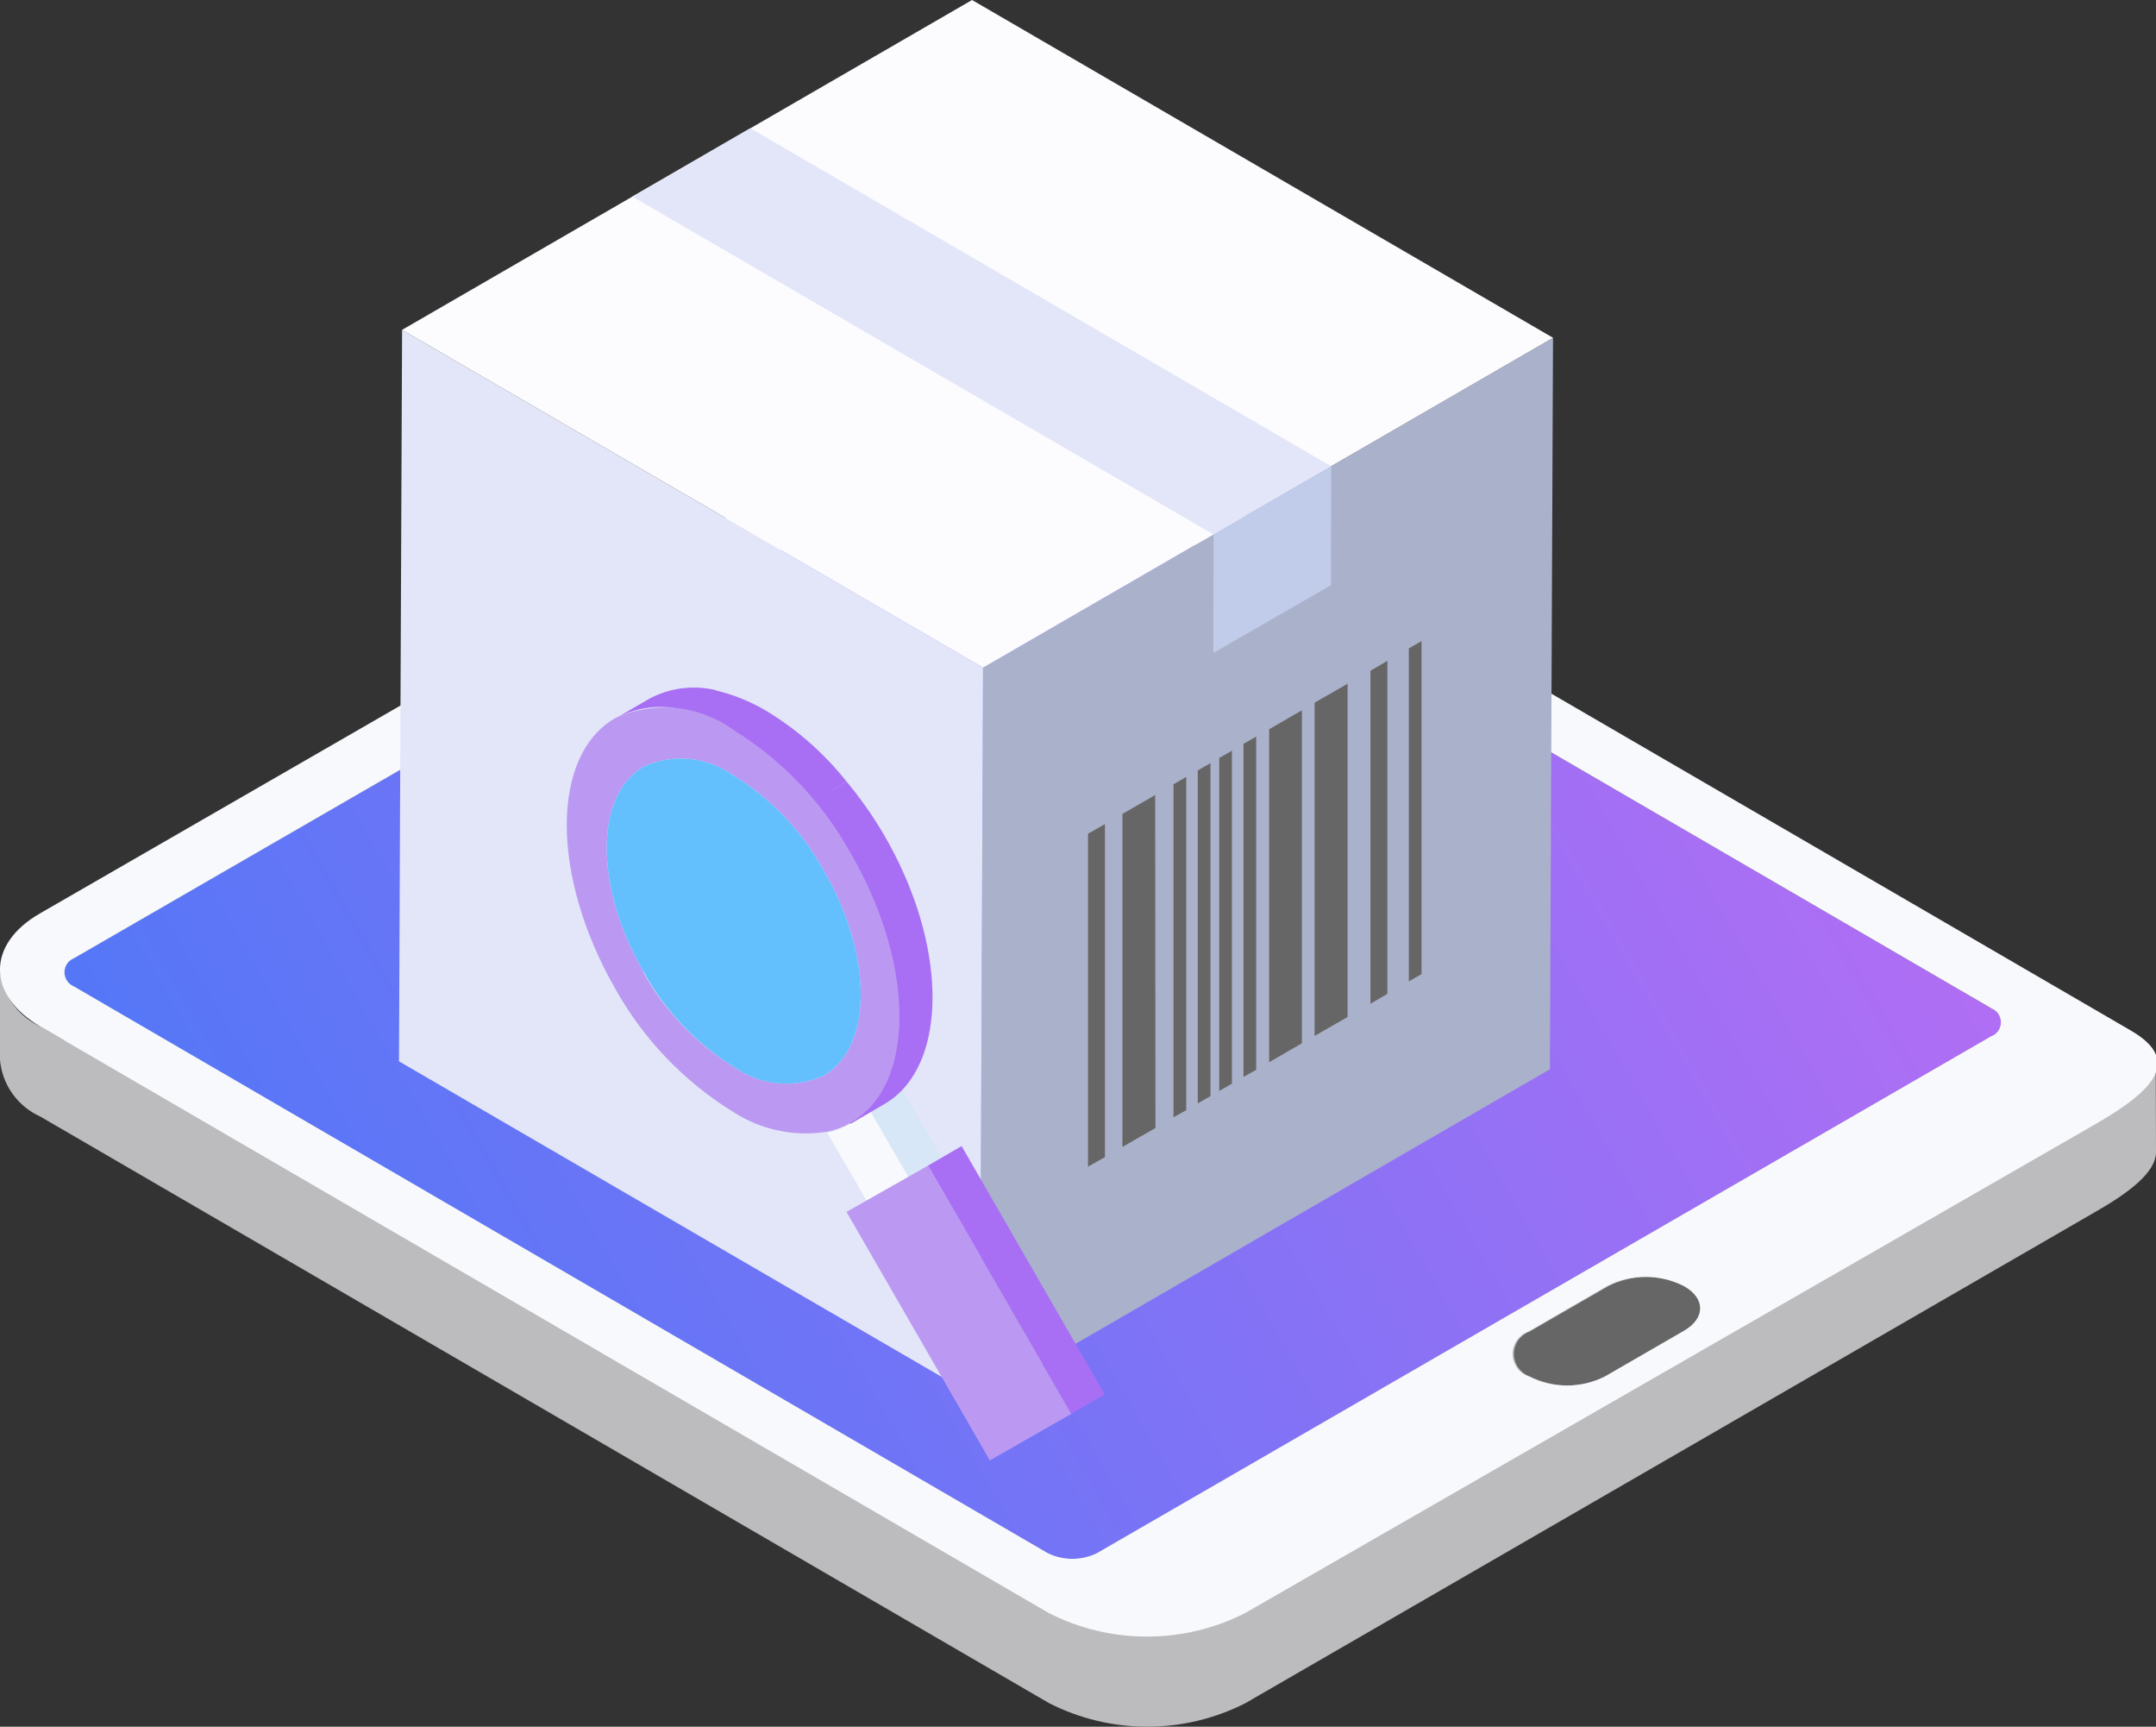 <?xml version="1.0" encoding="UTF-8"?> <svg xmlns="http://www.w3.org/2000/svg" width="1184" height="948" viewBox="0 0 1184 948" fill="none"><rect x="0" y="0" width="1184" height="948" fill="#333333" stroke="none"/> <g clip-path="url(#clip0_173_16566)"> <path d="M1183.85 583.003C1183.85 594.167 1168.35 605.176 1149.76 616.34L933.75 740.383V718.21C933.75 716.03 933.043 713.908 931.736 712.163L1093.66 619.131C1095.21 618.464 1096.54 617.391 1097.52 616.026C1098.5 614.661 1099.1 613.055 1099.24 611.378C1099.24 594.788 1099.24 578.352 1099.24 561.916C1099.1 560.261 1098.52 558.673 1097.57 557.312C1096.62 555.951 1095.32 554.865 1093.82 554.163L558.607 242.505C554.424 240.404 549.807 239.311 545.127 239.311C540.446 239.311 535.829 240.404 531.646 242.505L40.598 526.099C39.081 526.826 37.782 527.94 36.83 529.327C35.879 530.715 35.307 532.329 35.175 534.006V571.064L22.003 563.467C15.936 560.689 10.707 556.359 6.844 550.915C2.981 545.471 0.621 539.104 0 532.456C0 548.892 0 565.327 0 581.918C0.589 588.575 2.938 594.956 6.805 600.405C10.671 605.855 15.917 610.177 22.003 612.929L576.272 935.131C592.939 943.578 611.359 947.979 630.041 947.979C648.723 947.979 667.143 943.578 683.81 935.131L1149.91 665.802C1169.28 654.793 1184 643.63 1184 632.466C1184 616.03 1183.85 599.594 1183.85 583.003Z" fill="#BCBCBE"></path> <path d="M1093.51 553.543L558.609 242.505C554.425 240.404 549.809 239.311 545.128 239.311C540.447 239.311 535.831 240.404 531.647 242.505L40.6 526.099C39.06 526.727 37.743 527.8 36.815 529.181C35.888 530.562 35.393 532.188 35.393 533.851C35.393 535.515 35.888 537.141 36.815 538.522C37.743 539.903 39.06 540.976 40.6 541.604L575.499 852.797C579.682 854.805 584.263 855.848 588.903 855.848C593.542 855.848 598.123 854.805 602.306 852.797L1093.35 569.049C1094.96 568.5 1096.36 567.465 1097.36 566.086C1098.36 564.708 1098.9 563.053 1098.92 561.351C1098.94 559.649 1098.43 557.984 1097.46 556.585C1096.49 555.186 1095.11 554.124 1093.51 553.543Z" fill="url(#paint0_linear_173_16566)"></path> <path d="M883.237 706.115C889.785 702.767 897.034 701.021 904.388 701.021C911.742 701.021 918.99 702.767 925.539 706.115C937.315 712.783 937.16 723.792 925.539 730.614L882.307 755.578C875.758 758.926 868.51 760.672 861.156 760.672C853.802 760.672 846.553 758.926 840.005 755.578C837.488 754.667 835.312 753.003 833.775 750.811C832.237 748.619 831.412 746.006 831.412 743.328C831.412 740.65 832.237 738.037 833.775 735.846C835.312 733.654 837.488 731.989 840.005 731.079L883.237 706.115Z" fill="#666666"></path> <path d="M488.415 232.581C505.198 223.968 523.788 219.477 542.649 219.477C561.51 219.477 580.1 223.968 596.883 232.581L1170.21 565.792C1199.65 582.848 1180.59 599.903 1150.84 617.114L683.657 885.668C666.99 894.115 648.57 898.516 629.888 898.516C611.206 898.516 592.786 894.115 576.119 885.668L22.005 563.466C-7.436 546.255 -7.281 518.19 22.005 501.444L488.415 232.581ZM1093.51 553.542L558.609 242.504C554.425 240.404 549.809 239.31 545.128 239.31C540.447 239.31 535.831 240.404 531.647 242.504L40.6 526.098C39.06 526.726 37.743 527.799 36.815 529.18C35.888 530.561 35.393 532.187 35.393 533.85C35.393 535.514 35.888 537.14 36.815 538.521C37.743 539.902 39.06 540.975 40.6 541.603L575.499 852.797C579.683 854.804 584.263 855.847 588.903 855.847C593.542 855.847 598.123 854.804 602.306 852.797L1093.35 569.048C1094.96 568.483 1096.35 567.434 1097.33 566.046C1098.31 564.657 1098.84 562.997 1098.84 561.295C1098.84 559.593 1098.31 557.933 1097.33 556.545C1096.35 555.156 1094.96 554.107 1093.35 553.542H1093.51ZM924.765 730.614C936.541 723.792 936.696 712.783 924.765 706.115C918.216 702.767 910.967 701.022 903.613 701.022C896.26 701.022 889.011 702.767 882.462 706.115L839.23 731.079C836.713 731.989 834.538 733.654 833 735.846C831.463 738.037 830.638 740.65 830.638 743.328C830.638 746.006 831.463 748.619 833 750.811C834.538 753.003 836.713 754.668 839.23 755.578C845.779 758.926 853.028 760.672 860.381 760.672C867.735 760.672 874.984 758.926 881.532 755.578L924.765 730.614Z" fill="#F8F9FC"></path> <path d="M852.865 185.445L851.16 587.035L538.154 768.138L539.859 366.548L852.865 185.445Z" fill="#AAB1CA"></path> <path d="M606.799 635.256L597.502 640.528V457.719L606.799 452.447V635.256Z" fill="#666666"></path> <path d="M761.909 545.635L752.611 551.062V368.253L761.909 362.826V545.635Z" fill="#666666"></path> <path d="M634.536 619.285L616.406 629.674V446.865L634.381 436.477L634.536 619.285Z" fill="#666666"></path> <path d="M714.957 572.77L696.982 583.158V400.35L714.957 389.961V572.77Z" fill="#666666"></path> <path d="M740.059 558.348L721.93 568.737V385.773L740.059 375.385V558.348Z" fill="#666666"></path> <path d="M651.426 609.516L644.453 613.393V430.584L651.426 426.553V609.516Z" fill="#666666"></path> <path d="M664.752 601.764L657.779 605.795V422.986L664.752 418.955V601.764Z" fill="#666666"></path> <path d="M676.528 594.941L669.555 598.973V416.164L676.528 412.133V594.941Z" fill="#666666"></path> <path d="M780.657 534.781L773.684 538.813V356.004L780.657 351.973V534.781Z" fill="#666666"></path> <path d="M689.854 587.345L682.881 591.221V408.412L689.854 404.381V587.345Z" fill="#666666"></path> <path d="M539.859 366.548L538.155 768.138L219.105 582.693L220.81 181.104L539.859 366.548Z" fill="#E2E6F8"></path> <path d="M852.866 185.445L539.86 366.548L220.811 181.103L533.817 0L852.866 185.445Z" fill="#FCFCFF"></path> <path d="M412.023 70.394L347.252 107.918L666.301 293.362L731.072 255.994L412.023 70.394Z" fill="#E2E6F8"></path> <path d="M666.456 293.362L731.071 255.994L730.916 321.272L666.301 358.485L666.456 293.362Z" fill="#C1CCEA"></path> <path d="M498.796 646.111L517.081 635.412L495.542 598.199L477.258 608.898L498.796 646.111Z" fill="#D7E7F7"></path> <path d="M477.257 608.898C474.229 612.144 470.729 614.914 466.875 617.116C462.983 619.395 458.743 621.019 454.324 621.923L475.863 659.136L498.796 646.111L477.257 608.898Z" fill="#F8F9FC"></path> <path d="M509.643 639.908L498.796 646.11L475.863 659.135L464.861 665.337L543.578 801.785L588.359 776.201L509.643 639.908Z" fill="#BB99F2"></path> <path d="M588.359 776.202L606.644 765.503L528.082 629.211L509.643 639.91L588.359 776.202Z" fill="#A86FF4"></path> <path d="M467.185 616.961L485.47 606.262C489.271 604.114 492.72 601.395 495.696 598.199C520.489 571.685 517.235 512.919 485.624 458.65C479.547 448.212 472.601 438.305 464.861 429.035L446.576 439.734C454.03 448.828 460.716 458.527 466.565 468.729C498.331 523.618 501.585 582.384 476.637 608.278C473.671 611.42 470.281 614.134 466.565 616.34L467.185 616.961Z" fill="#A86FF4"></path> <path d="M447.195 439.734L464.86 429.036C452.542 413.506 437.531 400.322 420.543 390.117C411.868 384.998 402.462 381.233 392.652 378.953L374.367 389.652C384.15 391.864 393.515 395.634 402.104 400.816C419.175 410.967 434.247 424.157 446.576 439.734H447.195Z" fill="#A86FF4"></path> <path d="M374.988 389.652L393.272 378.953C380.876 375.935 367.802 377.591 356.548 383.605L338.264 394.303C349.49 388.203 362.596 386.543 374.988 389.652Z" fill="#A86FF4"></path> <path d="M402.88 400.816C429.838 417.54 452.037 440.929 467.34 468.73C499.106 523.619 502.36 582.384 477.412 608.278C474.384 611.524 470.884 614.294 467.031 616.496C463.138 618.775 458.898 620.398 454.479 621.303C436.549 624.246 418.165 620.434 402.88 610.604C375.73 593.919 353.32 570.534 337.799 542.69C302.315 480.669 302.47 414.616 337.799 394.304C348.245 389.497 359.784 387.567 371.224 388.712C382.664 389.856 393.592 394.035 402.88 400.816ZM353.295 533.852C365.118 555.079 382.192 572.912 402.88 585.64C409.945 590.702 418.211 593.823 426.856 594.694C435.502 595.564 444.224 594.154 452.155 590.602C479.427 575.097 479.582 524.549 452.155 477.568C440.463 456.345 423.49 438.506 402.88 425.78C395.815 420.718 387.549 417.596 378.903 416.726C370.258 415.855 361.536 417.266 353.605 420.818C326.488 436.323 326.333 486.871 353.605 533.852H353.295Z" fill="#BB99F2"></path> <path d="M402.88 425.778C395.815 420.717 387.549 417.595 378.903 416.725C370.258 415.854 361.536 417.265 353.605 420.817C326.488 436.322 326.333 486.87 353.605 533.851C365.342 555.04 382.306 572.869 402.88 585.639C409.945 590.701 418.211 593.822 426.857 594.693C435.502 595.563 444.224 594.152 452.155 590.601C479.427 575.095 479.582 524.548 452.155 477.566C440.464 456.344 423.49 438.505 402.88 425.778Z" fill="#63C0FC"></path> </g> <defs> <linearGradient id="paint0_linear_173_16566" x1="171.38" y1="774.03" x2="962.826" y2="321.559" gradientUnits="userSpaceOnUse"> <stop stop-color="#5477F7"></stop> <stop offset="0.99" stop-color="#AF6EF4"></stop> </linearGradient> <clipPath id="clip0_173_16566"> <rect width="296" height="237" fill="white" transform="scale(4)"></rect> </clipPath> </defs> </svg> 